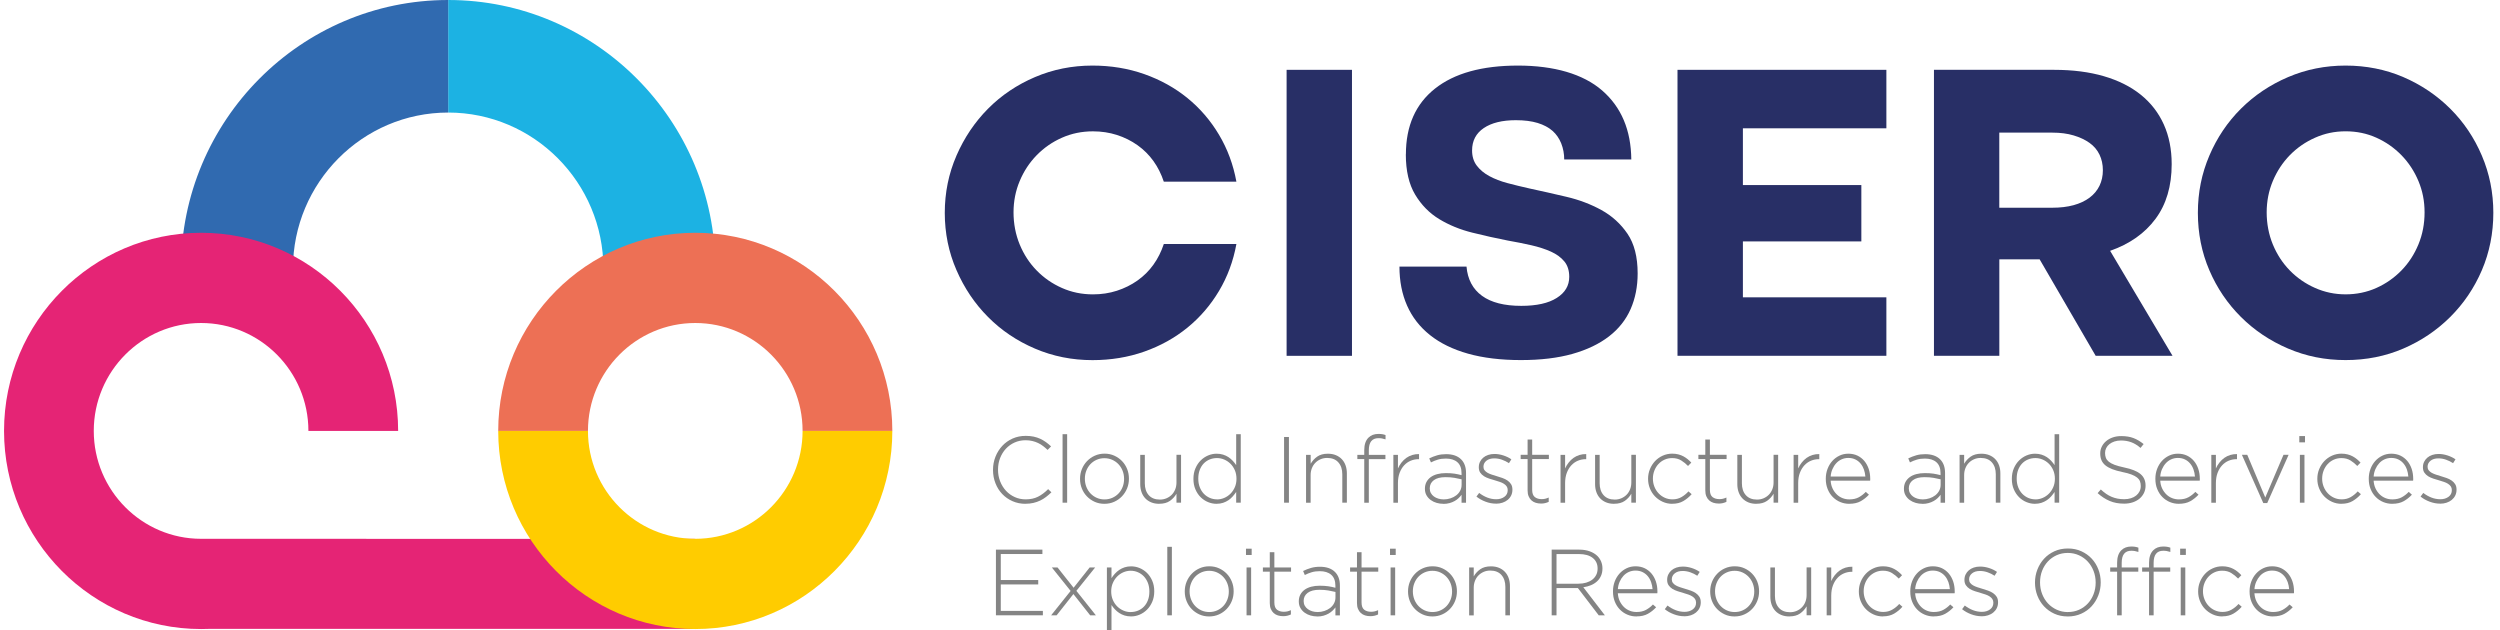 <svg width="234" height="59" viewBox="0 0 234 59" fill="none" xmlns="http://www.w3.org/2000/svg">
<path d="M89.524 14.567C90.253 12.89 91.239 11.426 92.483 10.172C93.727 8.919 95.19 7.935 96.873 7.216C98.555 6.497 100.349 6.138 102.257 6.138C103.979 6.138 105.596 6.405 107.106 6.937C108.616 7.471 109.96 8.216 111.139 9.174C112.318 10.133 113.304 11.278 114.098 12.611C114.893 13.944 115.436 15.408 115.727 17.006H108.933C108.695 16.287 108.369 15.64 107.959 15.069C107.549 14.497 107.05 14.003 106.47 13.59C105.887 13.178 105.244 12.857 104.543 12.632C103.842 12.407 103.091 12.293 102.297 12.293C101.265 12.293 100.295 12.492 99.396 12.892C98.494 13.29 97.707 13.839 97.031 14.53C96.355 15.223 95.826 16.029 95.442 16.948C95.057 17.866 94.866 18.845 94.866 19.883C94.866 20.921 95.057 21.947 95.442 22.879C95.826 23.812 96.355 24.625 97.031 25.316C97.707 26.009 98.494 26.555 99.396 26.953C100.295 27.354 101.265 27.553 102.297 27.553C103.091 27.553 103.839 27.441 104.543 27.213C105.244 26.986 105.887 26.668 106.47 26.255C107.052 25.843 107.549 25.351 107.959 24.777C108.369 24.205 108.695 23.559 108.933 22.84H115.727C115.436 24.437 114.893 25.904 114.098 27.235C113.304 28.568 112.316 29.711 111.139 30.671C109.96 31.63 108.616 32.377 107.106 32.909C105.596 33.441 103.979 33.708 102.257 33.708C100.349 33.708 98.555 33.349 96.873 32.63C95.19 31.911 93.727 30.927 92.483 29.673C91.236 28.422 90.251 26.956 89.524 25.278C88.794 23.601 88.431 21.816 88.431 19.925C88.431 18.035 88.794 16.249 89.524 14.572V14.567Z" fill="#282F66"/>
<path d="M120.426 6.536H126.545V33.305H120.426V6.536Z" fill="#282F66"/>
<path d="M131.592 14.448C131.592 11.784 132.501 9.734 134.313 8.296C136.126 6.857 138.717 6.138 142.081 6.138C145.446 6.138 148.181 6.918 149.969 8.476C151.758 10.034 152.664 12.185 152.69 14.928H146.411C146.411 14.396 146.317 13.897 146.133 13.429C145.947 12.963 145.677 12.569 145.318 12.25C144.959 11.932 144.495 11.686 143.927 11.51C143.356 11.337 142.676 11.25 141.881 11.25C140.609 11.25 139.609 11.496 138.88 11.988C138.151 12.482 137.787 13.18 137.787 14.085C137.787 14.645 137.934 15.118 138.225 15.502C138.517 15.889 138.906 16.214 139.397 16.481C139.887 16.748 140.457 16.969 141.105 17.14C141.753 17.313 142.436 17.479 143.151 17.639C144.262 17.878 145.416 18.138 146.609 18.419C147.802 18.698 148.894 19.112 149.887 19.658C150.88 20.204 151.695 20.944 152.331 21.877C152.967 22.809 153.284 24.048 153.284 25.592C153.284 26.818 153.065 27.93 152.627 28.928C152.189 29.926 151.516 30.779 150.6 31.487C149.687 32.192 148.547 32.738 147.182 33.124C145.816 33.511 144.209 33.703 142.354 33.703C140.499 33.703 138.824 33.504 137.407 33.103C135.989 32.703 134.805 32.124 133.85 31.365C132.897 30.606 132.181 29.688 131.704 28.607C131.226 27.53 130.988 26.309 130.988 24.953H137.265C137.37 26.152 137.855 27.064 138.717 27.689C139.577 28.315 140.802 28.628 142.391 28.628C143.822 28.628 144.929 28.383 145.709 27.888C146.492 27.396 146.881 26.736 146.881 25.911C146.881 25.325 146.73 24.845 146.425 24.473C146.119 24.1 145.702 23.793 145.173 23.554C144.644 23.315 144.027 23.114 143.326 22.954C142.624 22.795 141.888 22.648 141.122 22.514C140.033 22.301 138.929 22.055 137.804 21.774C136.678 21.495 135.651 21.076 134.723 20.516C133.796 19.956 133.041 19.19 132.459 18.217C131.876 17.245 131.585 15.987 131.585 14.441L131.592 14.448Z" fill="#282F66"/>
<path d="M157.014 6.536H176.565V12.009H163.135V17.322H174.222V22.596H163.135V27.83H176.565V33.302H157.014V6.536Z" fill="#282F66"/>
<path d="M196.93 7.136C198.293 7.534 199.446 8.115 200.387 8.874C201.326 9.633 202.042 10.559 202.533 11.651C203.023 12.742 203.27 13.982 203.27 15.366C203.27 17.419 202.766 19.122 201.76 20.48C200.753 21.839 199.337 22.837 197.507 23.477L203.349 33.305H196.156L190.911 24.276H187.137V33.305H181.018V6.536H192.263C194.01 6.536 195.567 6.736 196.932 7.136H196.93ZM192.102 19.443C192.843 19.443 193.505 19.363 194.089 19.204C194.672 19.044 195.168 18.81 195.578 18.506C195.988 18.199 196.301 17.826 196.513 17.388C196.725 16.948 196.829 16.463 196.829 15.928C196.829 15.394 196.722 14.909 196.513 14.471C196.301 14.031 195.988 13.665 195.578 13.373C195.168 13.08 194.672 12.848 194.089 12.674C193.507 12.501 192.845 12.414 192.102 12.414H187.134V19.445H192.102V19.443Z" fill="#282F66"/>
<path d="M206.795 14.567C207.51 12.89 208.496 11.426 209.754 10.172C211.012 8.921 212.482 7.935 214.165 7.216C215.847 6.497 217.641 6.138 219.549 6.138C221.458 6.138 223.284 6.497 224.953 7.216C226.621 7.935 228.084 8.921 229.342 10.172C230.601 11.426 231.588 12.89 232.301 14.567C233.017 16.245 233.376 18.03 233.376 19.921C233.376 21.811 233.017 23.629 232.301 25.295C231.586 26.96 230.598 28.418 229.342 29.669C228.084 30.922 226.621 31.906 224.953 32.625C223.284 33.344 221.483 33.703 219.549 33.703C217.615 33.703 215.847 33.344 214.165 32.625C212.482 31.906 211.012 30.922 209.754 29.669C208.496 28.418 207.508 26.958 206.795 25.295C206.08 23.631 205.721 21.839 205.721 19.921C205.721 18.002 206.08 16.245 206.795 14.567ZM212.736 22.877C213.121 23.809 213.65 24.622 214.325 25.314C215.001 26.007 215.789 26.553 216.69 26.951C217.59 27.352 218.543 27.551 219.552 27.551C220.561 27.551 221.544 27.352 222.432 26.951C223.319 26.553 224.1 26.007 224.776 25.314C225.451 24.622 225.98 23.809 226.365 22.877C226.749 21.945 226.94 20.947 226.94 19.881C226.94 18.815 226.749 17.864 226.365 16.945C225.98 16.027 225.451 15.221 224.776 14.527C224.1 13.836 223.319 13.288 222.432 12.89C221.544 12.489 220.584 12.29 219.552 12.29C218.519 12.29 217.592 12.489 216.69 12.89C215.789 13.288 215.001 13.836 214.325 14.527C213.65 15.221 213.121 16.027 212.736 16.945C212.352 17.864 212.161 18.843 212.161 19.881C212.161 20.919 212.352 21.945 212.736 22.877Z" fill="#282F66"/>
<path d="M95.987 47.157C95.551 47.157 95.146 47.075 94.773 46.911C94.4 46.747 94.079 46.523 93.808 46.239C93.538 45.956 93.326 45.62 93.175 45.234C93.023 44.847 92.946 44.435 92.946 43.995V43.976C92.946 43.542 93.023 43.133 93.177 42.746C93.331 42.359 93.545 42.022 93.815 41.731C94.086 41.441 94.407 41.214 94.78 41.047C95.153 40.881 95.561 40.797 96.003 40.797C96.276 40.797 96.525 40.82 96.746 40.867C96.968 40.914 97.173 40.982 97.362 41.069C97.55 41.155 97.73 41.261 97.895 41.38C98.061 41.5 98.224 41.633 98.38 41.781L98.056 42.113C97.921 41.984 97.781 41.865 97.637 41.753C97.492 41.642 97.336 41.546 97.168 41.467C97.003 41.387 96.821 41.324 96.625 41.277C96.43 41.23 96.22 41.207 95.992 41.207C95.624 41.207 95.283 41.277 94.969 41.418C94.654 41.558 94.382 41.753 94.151 42.001C93.92 42.249 93.741 42.542 93.61 42.875C93.48 43.207 93.415 43.568 93.415 43.955V43.974C93.415 44.36 93.482 44.721 93.615 45.058C93.748 45.396 93.932 45.688 94.16 45.937C94.391 46.185 94.663 46.382 94.978 46.525C95.293 46.668 95.633 46.74 96.001 46.74C96.444 46.74 96.828 46.658 97.154 46.494C97.481 46.33 97.797 46.094 98.107 45.782L98.412 46.08C98.249 46.239 98.082 46.382 97.909 46.515C97.737 46.649 97.555 46.759 97.359 46.853C97.164 46.947 96.954 47.019 96.725 47.073C96.497 47.127 96.25 47.153 95.982 47.153L95.987 47.157Z" fill="#848484"/>
<path d="M99.456 40.64H99.885V47.052H99.456V40.64Z" fill="#848484"/>
<path d="M103.371 47.157C103.04 47.157 102.735 47.094 102.457 46.968C102.18 46.841 101.94 46.672 101.737 46.462C101.532 46.251 101.374 46.005 101.262 45.724C101.148 45.443 101.092 45.145 101.092 44.829V44.81C101.092 44.494 101.148 44.196 101.262 43.913C101.376 43.632 101.535 43.383 101.742 43.165C101.949 42.95 102.192 42.776 102.471 42.652C102.751 42.526 103.056 42.462 103.389 42.462C103.723 42.462 104.025 42.526 104.303 42.652C104.58 42.779 104.82 42.947 105.023 43.158C105.225 43.369 105.386 43.615 105.498 43.896C105.612 44.177 105.668 44.477 105.668 44.794V44.812C105.668 45.129 105.612 45.426 105.498 45.707C105.384 45.988 105.223 46.237 105.018 46.455C104.811 46.672 104.568 46.843 104.289 46.968C104.009 47.094 103.704 47.157 103.371 47.157ZM103.387 46.745C103.65 46.745 103.895 46.694 104.121 46.593C104.347 46.492 104.54 46.354 104.701 46.183C104.862 46.012 104.988 45.808 105.079 45.576C105.169 45.344 105.214 45.096 105.214 44.833V44.817C105.214 44.55 105.167 44.297 105.074 44.06C104.981 43.824 104.85 43.62 104.683 43.444C104.515 43.268 104.319 43.133 104.095 43.034C103.869 42.936 103.629 42.887 103.371 42.887C103.112 42.887 102.863 42.938 102.637 43.039C102.411 43.142 102.217 43.278 102.057 43.451C101.896 43.622 101.77 43.826 101.679 44.058C101.588 44.29 101.544 44.538 101.544 44.801V44.817C101.544 45.084 101.591 45.337 101.684 45.574C101.777 45.81 101.907 46.014 102.075 46.19C102.243 46.366 102.439 46.501 102.662 46.6C102.886 46.698 103.128 46.747 103.387 46.747V46.745Z" fill="#848484"/>
<path d="M108.508 47.157C108.229 47.157 107.979 47.113 107.758 47.022C107.537 46.93 107.348 46.804 107.194 46.64C107.041 46.476 106.924 46.281 106.845 46.056C106.766 45.831 106.726 45.583 106.726 45.314V42.573H107.155V45.234C107.155 45.696 107.276 46.068 107.52 46.344C107.765 46.623 108.115 46.761 108.569 46.761C108.783 46.761 108.986 46.722 109.177 46.642C109.366 46.562 109.531 46.452 109.671 46.312C109.811 46.171 109.92 46.002 110 45.806C110.079 45.609 110.118 45.393 110.118 45.159V42.568H110.547V47.047H110.118V46.213C109.967 46.476 109.762 46.7 109.508 46.881C109.252 47.061 108.918 47.153 108.513 47.153L108.508 47.157Z" fill="#848484"/>
<path d="M113.872 47.157C113.604 47.157 113.341 47.106 113.082 47C112.824 46.895 112.591 46.743 112.388 46.544C112.183 46.344 112.02 46.101 111.894 45.81C111.768 45.52 111.705 45.194 111.705 44.831V44.812C111.705 44.449 111.768 44.123 111.894 43.833C112.02 43.542 112.183 43.297 112.388 43.095C112.591 42.894 112.824 42.737 113.082 42.629C113.341 42.521 113.604 42.467 113.872 42.467C114.093 42.467 114.296 42.495 114.483 42.554C114.669 42.612 114.837 42.692 114.986 42.79C115.135 42.891 115.268 43.004 115.387 43.133C115.505 43.261 115.613 43.395 115.706 43.535V40.638H116.135V47.05H115.706V46.049C115.606 46.194 115.498 46.335 115.377 46.471C115.258 46.607 115.123 46.724 114.977 46.822C114.827 46.923 114.662 47.003 114.478 47.064C114.294 47.124 114.091 47.155 113.87 47.155L113.872 47.157ZM113.912 46.745C114.145 46.745 114.371 46.698 114.59 46.605C114.809 46.511 115.002 46.38 115.172 46.209C115.342 46.04 115.477 45.836 115.58 45.602C115.683 45.367 115.734 45.107 115.734 44.819V44.8C115.734 44.515 115.683 44.252 115.58 44.013C115.477 43.777 115.342 43.575 115.172 43.407C115.002 43.24 114.809 43.109 114.59 43.015C114.371 42.922 114.145 42.875 113.912 42.875C113.667 42.875 113.436 42.919 113.224 43.006C113.012 43.093 112.826 43.219 112.667 43.383C112.509 43.547 112.386 43.749 112.295 43.985C112.204 44.222 112.16 44.491 112.16 44.789V44.808C112.16 45.1 112.206 45.367 112.299 45.606C112.393 45.848 112.521 46.049 112.681 46.218C112.842 46.384 113.029 46.513 113.243 46.605C113.457 46.696 113.679 46.74 113.914 46.74L113.912 46.745Z" fill="#848484"/>
<path d="M120.189 40.902H120.643V47.052H120.189V40.902Z" fill="#848484"/>
<path d="M122.251 42.573H122.679V43.407C122.831 43.144 123.034 42.922 123.29 42.739C123.546 42.559 123.877 42.467 124.285 42.467C124.564 42.467 124.814 42.512 125.035 42.603C125.256 42.694 125.445 42.821 125.599 42.985C125.753 43.149 125.869 43.343 125.948 43.568C126.028 43.793 126.067 44.041 126.067 44.311V47.052H125.639V44.391C125.639 43.929 125.517 43.556 125.27 43.28C125.026 43.001 124.676 42.863 124.222 42.863C124.001 42.863 123.796 42.903 123.611 42.983C123.425 43.062 123.262 43.172 123.122 43.313C122.982 43.453 122.873 43.622 122.794 43.819C122.714 44.016 122.675 44.231 122.675 44.465V47.057H122.246V42.577L122.251 42.573Z" fill="#848484"/>
<path d="M127.694 42.968H127.048V42.573H127.694V42.135C127.694 41.619 127.824 41.23 128.087 40.965C128.32 40.731 128.633 40.614 129.022 40.614C129.155 40.614 129.276 40.623 129.381 40.64C129.485 40.658 129.588 40.684 129.686 40.719V41.125C129.558 41.085 129.443 41.054 129.346 41.038C129.245 41.019 129.138 41.012 129.022 41.012C128.421 41.012 128.122 41.389 128.122 42.146V42.577H129.676V42.973H128.122V47.059H127.694V42.973V42.968Z" fill="#848484"/>
<path d="M130.42 42.573H130.848V43.847C130.935 43.648 131.047 43.463 131.179 43.294C131.312 43.126 131.464 42.98 131.634 42.858C131.801 42.739 131.988 42.648 132.188 42.587C132.389 42.526 132.601 42.498 132.822 42.502V42.978H132.778C132.521 42.978 132.277 43.027 132.044 43.123C131.811 43.219 131.606 43.364 131.429 43.554C131.252 43.744 131.109 43.978 131.005 44.257C130.9 44.536 130.848 44.857 130.848 45.22V47.057H130.42V42.577V42.573Z" fill="#848484"/>
<path d="M135.094 47.157C134.884 47.157 134.677 47.129 134.474 47.071C134.269 47.012 134.087 46.925 133.924 46.808C133.761 46.691 133.628 46.546 133.526 46.37C133.423 46.194 133.372 45.991 133.372 45.756V45.74C133.372 45.506 133.421 45.297 133.516 45.117C133.612 44.936 133.745 44.784 133.915 44.66C134.083 44.536 134.288 44.444 134.528 44.379C134.765 44.316 135.031 44.283 135.322 44.283C135.637 44.283 135.907 44.299 136.135 44.334C136.364 44.369 136.585 44.416 136.799 44.475V44.283C136.799 43.828 136.669 43.489 136.41 43.261C136.152 43.034 135.79 42.922 135.331 42.922C135.056 42.922 134.807 42.954 134.581 43.022C134.353 43.09 134.138 43.177 133.936 43.282L133.777 42.905C134.022 42.786 134.269 42.69 134.521 42.617C134.77 42.544 135.049 42.509 135.359 42.509C135.97 42.509 136.44 42.673 136.767 43.001C137.07 43.306 137.221 43.727 137.221 44.266V47.059H136.802V46.312C136.727 46.417 136.634 46.52 136.527 46.623C136.42 46.726 136.296 46.818 136.156 46.895C136.016 46.975 135.858 47.038 135.681 47.089C135.504 47.139 135.31 47.164 135.101 47.164L135.094 47.157ZM135.119 46.745C135.345 46.745 135.562 46.712 135.767 46.644C135.97 46.576 136.149 46.485 136.305 46.365C136.459 46.246 136.583 46.101 136.671 45.932C136.762 45.763 136.806 45.576 136.806 45.372V44.864C136.62 44.817 136.401 44.772 136.152 44.728C135.9 44.683 135.616 44.662 135.294 44.662C134.821 44.662 134.46 44.756 134.206 44.946C133.952 45.136 133.826 45.389 133.826 45.703V45.719C133.826 45.883 133.861 46.026 133.931 46.152C134.001 46.279 134.097 46.384 134.215 46.471C134.334 46.558 134.474 46.626 134.63 46.672C134.789 46.719 134.949 46.743 135.119 46.743V46.745Z" fill="#848484"/>
<path d="M140.022 47.141C139.695 47.141 139.369 47.08 139.043 46.956C138.717 46.834 138.435 46.675 138.195 46.48L138.449 46.138C138.694 46.326 138.95 46.471 139.218 46.574C139.486 46.677 139.763 46.729 140.047 46.729C140.35 46.729 140.604 46.654 140.812 46.501C141.019 46.349 141.121 46.143 141.121 45.878V45.862C141.121 45.733 141.089 45.623 141.026 45.529C140.963 45.435 140.874 45.353 140.765 45.283C140.655 45.213 140.53 45.154 140.39 45.108C140.25 45.061 140.101 45.014 139.945 44.967C139.763 44.915 139.581 44.859 139.4 44.801C139.215 44.742 139.052 44.667 138.906 44.578C138.761 44.487 138.642 44.374 138.551 44.241C138.461 44.107 138.416 43.941 138.416 43.742V43.723C138.416 43.542 138.454 43.376 138.526 43.229C138.598 43.079 138.698 42.95 138.826 42.84C138.955 42.73 139.108 42.643 139.29 42.582C139.469 42.521 139.668 42.491 139.884 42.491C140.152 42.491 140.427 42.535 140.709 42.627C140.991 42.718 141.243 42.837 141.464 42.992L141.238 43.353C141.035 43.219 140.814 43.109 140.579 43.027C140.343 42.945 140.106 42.903 139.866 42.903C139.556 42.903 139.311 42.978 139.127 43.126C138.943 43.275 138.852 43.461 138.852 43.683V43.702C138.852 43.824 138.887 43.931 138.957 44.02C139.027 44.109 139.118 44.189 139.232 44.252C139.346 44.316 139.479 44.374 139.63 44.423C139.782 44.473 139.935 44.522 140.094 44.569C140.273 44.623 140.453 44.679 140.627 44.74C140.802 44.801 140.958 44.88 141.1 44.976C141.24 45.072 141.352 45.187 141.436 45.323C141.52 45.456 141.562 45.623 141.562 45.822V45.841C141.562 46.04 141.522 46.218 141.443 46.38C141.364 46.541 141.254 46.677 141.114 46.792C140.975 46.907 140.812 46.993 140.625 47.054C140.439 47.115 140.238 47.146 140.022 47.146V47.141Z" fill="#848484"/>
<path d="M144.232 47.132C144.057 47.132 143.894 47.108 143.743 47.061C143.591 47.014 143.458 46.939 143.344 46.836C143.23 46.733 143.142 46.604 143.079 46.45C143.013 46.295 142.983 46.112 142.983 45.902V42.968H142.335V42.572H142.983V41.141H143.412V42.572H144.975V42.968H143.412V45.852C143.412 46.173 143.496 46.398 143.661 46.527C143.827 46.656 144.041 46.719 144.304 46.719C144.414 46.719 144.519 46.708 144.619 46.686C144.717 46.663 144.831 46.626 144.959 46.569V46.975C144.842 47.026 144.728 47.066 144.614 47.094C144.5 47.12 144.374 47.134 144.234 47.134L144.232 47.132Z" fill="#848484"/>
<path d="M146.066 42.573H146.494V43.847C146.581 43.648 146.692 43.463 146.828 43.294C146.96 43.126 147.112 42.98 147.282 42.858C147.452 42.737 147.636 42.648 147.836 42.587C148.037 42.526 148.249 42.498 148.47 42.502V42.978H148.426C148.17 42.978 147.925 43.027 147.692 43.123C147.459 43.219 147.254 43.364 147.077 43.554C146.9 43.744 146.758 43.978 146.653 44.257C146.548 44.536 146.494 44.857 146.494 45.22V47.057H146.066V42.577V42.573Z" fill="#848484"/>
<path d="M151.082 47.157C150.803 47.157 150.551 47.113 150.332 47.022C150.111 46.93 149.922 46.804 149.768 46.64C149.614 46.476 149.498 46.281 149.419 46.056C149.339 45.831 149.3 45.583 149.3 45.314V42.573H149.728V45.234C149.728 45.696 149.85 46.068 150.094 46.344C150.339 46.621 150.688 46.761 151.143 46.761C151.357 46.761 151.56 46.722 151.751 46.642C151.94 46.562 152.105 46.452 152.245 46.312C152.385 46.171 152.494 46.002 152.573 45.806C152.653 45.609 152.692 45.393 152.692 45.159V42.568H153.121V47.047H152.692V46.213C152.541 46.476 152.338 46.7 152.082 46.881C151.825 47.061 151.492 47.153 151.084 47.153L151.082 47.157Z" fill="#848484"/>
<path d="M156.523 47.157C156.203 47.157 155.903 47.094 155.628 46.968C155.351 46.841 155.111 46.672 154.908 46.462C154.705 46.251 154.547 46.005 154.433 45.724C154.319 45.443 154.26 45.145 154.26 44.829V44.81C154.26 44.494 154.316 44.196 154.433 43.913C154.547 43.632 154.705 43.383 154.908 43.165C155.111 42.95 155.351 42.776 155.628 42.652C155.905 42.526 156.203 42.462 156.523 42.462C156.732 42.462 156.923 42.486 157.096 42.531C157.268 42.575 157.427 42.636 157.571 42.715C157.716 42.793 157.848 42.882 157.97 42.983C158.091 43.083 158.2 43.189 158.305 43.299L158 43.615C157.809 43.416 157.594 43.243 157.361 43.097C157.128 42.952 156.847 42.877 156.513 42.877C156.257 42.877 156.019 42.926 155.8 43.025C155.581 43.123 155.393 43.259 155.232 43.432C155.071 43.603 154.945 43.807 154.852 44.041C154.759 44.276 154.712 44.526 154.712 44.794V44.81C154.712 45.077 154.761 45.33 154.857 45.567C154.952 45.803 155.083 46.007 155.251 46.183C155.416 46.358 155.609 46.494 155.831 46.593C156.052 46.691 156.29 46.74 156.546 46.74C156.861 46.74 157.142 46.668 157.389 46.525C157.636 46.382 157.853 46.204 158.04 45.993L158.338 46.255C158.112 46.513 157.853 46.726 157.564 46.897C157.275 47.068 156.928 47.153 156.52 47.153L156.523 47.157Z" fill="#848484"/>
<path d="M160.866 47.132C160.691 47.132 160.528 47.108 160.376 47.061C160.225 47.014 160.092 46.939 159.978 46.836C159.864 46.733 159.775 46.604 159.712 46.45C159.647 46.295 159.617 46.112 159.617 45.902V42.968H158.969V42.572H159.617V41.141H160.046V42.572H161.609V42.968H160.046V45.852C160.046 46.173 160.13 46.398 160.295 46.527C160.46 46.656 160.675 46.719 160.938 46.719C161.048 46.719 161.152 46.708 161.253 46.686C161.35 46.663 161.465 46.626 161.593 46.569V46.975C161.476 47.026 161.362 47.066 161.248 47.094C161.134 47.12 161.008 47.134 160.868 47.134L160.866 47.132Z" fill="#848484"/>
<path d="M164.396 47.157C164.116 47.157 163.864 47.113 163.645 47.022C163.424 46.93 163.235 46.804 163.082 46.64C162.928 46.476 162.811 46.281 162.732 46.056C162.653 45.831 162.613 45.583 162.613 45.314V42.573H163.042V45.234C163.042 45.696 163.163 46.068 163.408 46.344C163.652 46.621 164.002 46.761 164.456 46.761C164.671 46.761 164.873 46.722 165.064 46.642C165.253 46.562 165.419 46.452 165.558 46.312C165.698 46.171 165.808 46.002 165.887 45.806C165.966 45.609 166.006 45.393 166.006 45.159V42.568H166.434V47.047H166.006V46.213C165.854 46.476 165.652 46.7 165.395 46.881C165.139 47.061 164.806 47.153 164.398 47.153L164.396 47.157Z" fill="#848484"/>
<path d="M167.881 42.573H168.31V43.847C168.396 43.648 168.508 43.463 168.643 43.294C168.776 43.126 168.928 42.98 169.098 42.858C169.268 42.737 169.452 42.648 169.652 42.587C169.853 42.526 170.065 42.498 170.286 42.502V42.978H170.242C169.985 42.978 169.741 43.027 169.508 43.123C169.275 43.219 169.07 43.364 168.893 43.554C168.716 43.744 168.573 43.978 168.469 44.257C168.364 44.536 168.31 44.857 168.31 45.22V47.057H167.881V42.577V42.573Z" fill="#848484"/>
<path d="M173.084 47.157C172.793 47.157 172.514 47.101 172.248 46.991C171.982 46.881 171.749 46.722 171.547 46.518C171.344 46.314 171.185 46.068 171.069 45.78C170.952 45.494 170.894 45.173 170.894 44.822V44.803C170.894 44.482 170.948 44.177 171.055 43.894C171.162 43.611 171.311 43.362 171.5 43.151C171.689 42.94 171.912 42.774 172.169 42.65C172.425 42.526 172.705 42.465 173.007 42.465C173.31 42.465 173.604 42.526 173.856 42.645C174.105 42.765 174.319 42.931 174.499 43.142C174.676 43.353 174.813 43.601 174.909 43.885C175.004 44.168 175.053 44.477 175.053 44.812V44.904C175.053 44.925 175.051 44.953 175.044 44.988H171.349C171.367 45.267 171.428 45.515 171.533 45.731C171.637 45.946 171.768 46.129 171.926 46.281C172.085 46.434 172.264 46.548 172.465 46.626C172.667 46.705 172.877 46.743 173.101 46.743C173.45 46.743 173.748 46.675 173.991 46.541C174.233 46.408 174.447 46.239 174.634 46.04L174.932 46.302C174.704 46.548 174.447 46.752 174.158 46.914C173.87 47.075 173.513 47.155 173.087 47.155L173.084 47.157ZM174.599 44.601C174.58 44.374 174.536 44.154 174.464 43.948C174.391 43.739 174.289 43.557 174.156 43.395C174.023 43.233 173.863 43.104 173.669 43.008C173.476 42.912 173.252 42.863 172.996 42.863C172.774 42.863 172.567 42.908 172.374 42.994C172.18 43.081 172.013 43.203 171.87 43.36C171.728 43.514 171.609 43.7 171.516 43.913C171.423 44.126 171.367 44.355 171.351 44.601H174.601H174.599Z" fill="#848484"/>
<path d="M179.93 47.157C179.72 47.157 179.513 47.129 179.31 47.071C179.107 47.012 178.923 46.925 178.76 46.808C178.597 46.691 178.464 46.546 178.362 46.37C178.259 46.194 178.208 45.991 178.208 45.756V45.74C178.208 45.506 178.257 45.297 178.352 45.117C178.448 44.936 178.581 44.784 178.751 44.66C178.919 44.536 179.124 44.444 179.361 44.379C179.599 44.316 179.865 44.283 180.156 44.283C180.47 44.283 180.741 44.299 180.969 44.334C181.197 44.369 181.416 44.416 181.633 44.475V44.283C181.633 43.828 181.503 43.489 181.244 43.261C180.985 43.034 180.624 42.922 180.165 42.922C179.893 42.922 179.641 42.954 179.415 43.022C179.189 43.09 178.972 43.177 178.77 43.282L178.613 42.905C178.858 42.786 179.105 42.69 179.357 42.617C179.608 42.544 179.886 42.509 180.196 42.509C180.806 42.509 181.277 42.673 181.603 43.001C181.906 43.306 182.057 43.727 182.057 44.266V47.059H181.638V46.312C181.561 46.417 181.47 46.52 181.363 46.623C181.256 46.726 181.132 46.818 180.992 46.895C180.853 46.975 180.694 47.038 180.517 47.089C180.34 47.139 180.147 47.164 179.937 47.164L179.93 47.157ZM179.956 46.745C180.182 46.745 180.398 46.712 180.601 46.644C180.804 46.576 180.983 46.485 181.139 46.365C181.293 46.246 181.416 46.101 181.507 45.932C181.598 45.763 181.642 45.576 181.642 45.372V44.864C181.456 44.817 181.237 44.772 180.988 44.728C180.736 44.683 180.452 44.662 180.133 44.662C179.66 44.662 179.298 44.756 179.044 44.946C178.791 45.136 178.665 45.389 178.665 45.703V45.719C178.665 45.883 178.7 46.026 178.77 46.152C178.839 46.279 178.935 46.384 179.054 46.471C179.173 46.558 179.312 46.626 179.469 46.672C179.625 46.719 179.788 46.743 179.958 46.743L179.956 46.745Z" fill="#848484"/>
<path d="M183.416 42.573H183.844V43.407C183.996 43.144 184.201 42.922 184.455 42.739C184.711 42.559 185.044 42.467 185.452 42.467C185.732 42.467 185.981 42.512 186.202 42.603C186.424 42.694 186.612 42.821 186.766 42.985C186.92 43.149 187.036 43.343 187.116 43.568C187.195 43.793 187.234 44.041 187.234 44.311V47.052H186.806V44.391C186.806 43.929 186.685 43.556 186.44 43.28C186.195 43.001 185.846 42.863 185.391 42.863C185.17 42.863 184.965 42.903 184.781 42.983C184.595 43.062 184.431 43.172 184.292 43.313C184.152 43.453 184.042 43.622 183.963 43.819C183.884 44.016 183.844 44.231 183.844 44.465V47.057H183.416V42.577V42.573Z" fill="#848484"/>
<path d="M190.475 47.157C190.207 47.157 189.944 47.106 189.686 47C189.427 46.895 189.194 46.743 188.991 46.544C188.789 46.344 188.623 46.101 188.497 45.81C188.371 45.52 188.309 45.194 188.309 44.831V44.812C188.309 44.449 188.371 44.123 188.497 43.833C188.623 43.542 188.786 43.297 188.991 43.095C189.194 42.894 189.427 42.737 189.686 42.629C189.944 42.521 190.207 42.467 190.475 42.467C190.697 42.467 190.899 42.495 191.086 42.554C191.272 42.612 191.44 42.692 191.589 42.79C191.738 42.891 191.871 43.004 191.99 43.133C192.109 43.261 192.216 43.395 192.309 43.535V40.638H192.738V47.05H192.309V46.049C192.209 46.194 192.102 46.335 191.981 46.471C191.862 46.607 191.727 46.724 191.578 46.822C191.428 46.923 191.263 47.003 191.079 47.064C190.895 47.124 190.692 47.155 190.471 47.155L190.475 47.157ZM190.515 46.745C190.748 46.745 190.974 46.698 191.193 46.605C191.412 46.511 191.605 46.38 191.776 46.209C191.946 46.04 192.081 45.836 192.183 45.602C192.286 45.367 192.337 45.107 192.337 44.819V44.8C192.337 44.515 192.286 44.252 192.183 44.013C192.081 43.777 191.946 43.575 191.776 43.407C191.605 43.24 191.412 43.109 191.193 43.015C190.974 42.922 190.748 42.875 190.515 42.875C190.27 42.875 190.04 42.919 189.828 43.006C189.613 43.093 189.429 43.219 189.271 43.383C189.112 43.547 188.989 43.749 188.898 43.985C188.807 44.222 188.763 44.491 188.763 44.789V44.808C188.763 45.1 188.809 45.367 188.903 45.606C188.996 45.848 189.124 46.049 189.285 46.218C189.446 46.384 189.632 46.513 189.844 46.605C190.056 46.696 190.28 46.74 190.515 46.74V46.745Z" fill="#848484"/>
<path d="M198.801 47.141C198.311 47.141 197.871 47.059 197.477 46.895C197.083 46.731 196.704 46.485 196.338 46.157L196.636 45.815C196.804 45.972 196.972 46.11 197.139 46.223C197.305 46.337 197.475 46.431 197.65 46.504C197.824 46.576 198.008 46.633 198.199 46.67C198.393 46.708 198.603 46.726 198.829 46.726C199.055 46.726 199.264 46.696 199.458 46.635C199.649 46.574 199.812 46.49 199.947 46.38C200.08 46.272 200.185 46.143 200.261 45.993C200.336 45.843 200.376 45.681 200.376 45.506V45.487C200.376 45.323 200.35 45.178 200.301 45.049C200.252 44.92 200.161 44.803 200.031 44.697C199.9 44.592 199.723 44.496 199.502 44.412C199.281 44.327 198.996 44.25 198.647 44.18C198.279 44.105 197.964 44.013 197.703 43.913C197.442 43.81 197.228 43.69 197.06 43.552C196.895 43.414 196.773 43.254 196.697 43.074C196.62 42.894 196.582 42.685 196.582 42.451V42.432C196.582 42.205 196.631 41.992 196.732 41.795C196.832 41.598 196.967 41.427 197.142 41.282C197.316 41.136 197.524 41.022 197.761 40.94C198.001 40.858 198.262 40.818 198.547 40.818C198.989 40.818 199.371 40.879 199.695 41.003C200.019 41.127 200.334 41.315 200.644 41.565L200.355 41.926C200.063 41.675 199.77 41.495 199.476 41.389C199.183 41.284 198.866 41.23 198.528 41.23C198.302 41.23 198.095 41.261 197.913 41.322C197.729 41.383 197.573 41.467 197.44 41.572C197.307 41.678 197.209 41.8 197.139 41.942C197.069 42.083 197.034 42.233 197.034 42.39V42.409C197.034 42.573 197.06 42.72 197.109 42.851C197.158 42.983 197.249 43.104 197.379 43.212C197.51 43.32 197.691 43.418 197.924 43.507C198.157 43.594 198.453 43.676 198.815 43.753C199.525 43.899 200.038 44.107 200.352 44.372C200.667 44.639 200.825 44.997 200.825 45.447V45.466C200.825 45.712 200.774 45.939 200.672 46.148C200.569 46.356 200.429 46.532 200.252 46.679C200.075 46.825 199.863 46.94 199.614 47.022C199.367 47.103 199.094 47.143 198.796 47.143L198.801 47.141Z" fill="#848484"/>
<path d="M203.934 47.157C203.642 47.157 203.363 47.101 203.097 46.991C202.831 46.881 202.598 46.722 202.396 46.518C202.193 46.314 202.035 46.068 201.918 45.78C201.802 45.494 201.743 45.173 201.743 44.822V44.803C201.743 44.482 201.797 44.177 201.904 43.894C202.011 43.611 202.16 43.362 202.349 43.151C202.538 42.94 202.762 42.774 203.018 42.65C203.274 42.526 203.554 42.465 203.857 42.465C204.16 42.465 204.453 42.526 204.705 42.645C204.954 42.765 205.168 42.931 205.348 43.142C205.525 43.353 205.662 43.601 205.758 43.885C205.853 44.168 205.902 44.477 205.902 44.812V44.904C205.902 44.925 205.9 44.953 205.893 44.988H202.198C202.216 45.267 202.277 45.515 202.382 45.731C202.487 45.946 202.617 46.129 202.776 46.281C202.934 46.434 203.113 46.548 203.314 46.626C203.516 46.705 203.726 46.743 203.95 46.743C204.299 46.743 204.598 46.675 204.84 46.541C205.082 46.408 205.297 46.239 205.483 46.04L205.781 46.302C205.553 46.548 205.297 46.752 205.008 46.914C204.719 47.075 204.362 47.155 203.936 47.155L203.934 47.157ZM205.448 44.601C205.429 44.374 205.385 44.154 205.313 43.948C205.241 43.739 205.138 43.557 205.005 43.395C204.873 43.233 204.712 43.104 204.518 43.008C204.325 42.912 204.101 42.863 203.845 42.863C203.624 42.863 203.416 42.908 203.223 42.994C203.03 43.081 202.862 43.203 202.72 43.36C202.577 43.514 202.459 43.7 202.365 43.913C202.272 44.126 202.216 44.355 202.2 44.601H205.45H205.448Z" fill="#848484"/>
<path d="M206.979 42.573H207.408V43.847C207.494 43.648 207.606 43.463 207.741 43.294C207.874 43.126 208.025 42.98 208.195 42.858C208.365 42.737 208.549 42.648 208.75 42.587C208.95 42.526 209.162 42.498 209.383 42.502V42.978H209.339C209.083 42.978 208.838 43.027 208.605 43.123C208.372 43.219 208.167 43.364 207.99 43.554C207.813 43.744 207.671 43.978 207.566 44.257C207.461 44.536 207.408 44.857 207.408 45.22V47.057H206.979V42.577V42.573Z" fill="#848484"/>
<path d="M209.845 42.572H210.343L212.03 46.569L213.734 42.572H214.214L212.212 47.087H211.844L209.842 42.572H209.845Z" fill="#848484"/>
<path d="M215.215 40.816H215.749V41.404H215.215V40.816ZM215.269 42.573H215.698V47.052H215.269V42.573Z" fill="#848484"/>
<path d="M219.165 47.157C218.846 47.157 218.545 47.094 218.27 46.968C217.993 46.841 217.753 46.672 217.55 46.462C217.347 46.251 217.189 46.005 217.075 45.724C216.961 45.443 216.902 45.145 216.902 44.829V44.81C216.902 44.494 216.958 44.196 217.075 43.913C217.189 43.632 217.347 43.383 217.55 43.165C217.753 42.95 217.993 42.776 218.27 42.652C218.547 42.526 218.846 42.462 219.165 42.462C219.374 42.462 219.566 42.486 219.738 42.531C219.91 42.575 220.069 42.636 220.213 42.715C220.358 42.793 220.491 42.882 220.612 42.983C220.733 43.083 220.842 43.189 220.947 43.299L220.642 43.615C220.451 43.416 220.237 43.243 220.004 43.097C219.771 42.952 219.489 42.877 219.155 42.877C218.899 42.877 218.662 42.926 218.442 43.025C218.223 43.123 218.035 43.259 217.874 43.432C217.713 43.603 217.587 43.807 217.494 44.041C217.401 44.276 217.354 44.526 217.354 44.794V44.81C217.354 45.077 217.403 45.33 217.499 45.567C217.594 45.803 217.725 46.007 217.893 46.183C218.058 46.358 218.251 46.494 218.473 46.593C218.694 46.691 218.932 46.74 219.188 46.74C219.503 46.74 219.785 46.668 220.032 46.525C220.279 46.382 220.495 46.204 220.682 45.993L220.98 46.255C220.754 46.513 220.495 46.726 220.206 46.897C219.917 47.068 219.57 47.153 219.162 47.153L219.165 47.157Z" fill="#848484"/>
<path d="M223.906 47.157C223.615 47.157 223.335 47.101 223.07 46.991C222.804 46.881 222.571 46.722 222.369 46.518C222.166 46.314 222.007 46.068 221.891 45.78C221.774 45.494 221.716 45.173 221.716 44.822V44.803C221.716 44.482 221.77 44.177 221.877 43.894C221.984 43.611 222.133 43.362 222.322 43.151C222.511 42.94 222.734 42.774 222.991 42.65C223.247 42.526 223.527 42.465 223.829 42.465C224.132 42.465 224.426 42.526 224.678 42.645C224.927 42.765 225.141 42.931 225.321 43.142C225.498 43.353 225.635 43.601 225.731 43.885C225.826 44.168 225.875 44.477 225.875 44.812V44.904C225.875 44.925 225.873 44.953 225.866 44.988H222.17C222.189 45.267 222.25 45.515 222.355 45.731C222.459 45.946 222.59 46.129 222.748 46.281C222.907 46.434 223.086 46.548 223.287 46.626C223.489 46.705 223.699 46.743 223.923 46.743C224.272 46.743 224.57 46.675 224.813 46.541C225.055 46.408 225.269 46.239 225.456 46.04L225.754 46.302C225.526 46.548 225.269 46.752 224.98 46.914C224.692 47.075 224.335 47.155 223.909 47.155L223.906 47.157ZM225.421 44.601C225.402 44.374 225.358 44.154 225.286 43.948C225.213 43.739 225.111 43.557 224.978 43.395C224.845 43.233 224.685 43.104 224.491 43.008C224.298 42.912 224.074 42.863 223.818 42.863C223.596 42.863 223.389 42.908 223.196 42.994C223.002 43.081 222.835 43.203 222.692 43.36C222.55 43.514 222.431 43.7 222.338 43.913C222.245 44.126 222.189 44.355 222.173 44.601H225.423H225.421Z" fill="#848484"/>
<path d="M228.392 47.141C228.065 47.141 227.739 47.08 227.413 46.956C227.087 46.834 226.805 46.675 226.565 46.48L226.819 46.138C227.063 46.326 227.32 46.471 227.588 46.574C227.856 46.677 228.133 46.729 228.417 46.729C228.72 46.729 228.974 46.654 229.181 46.501C229.389 46.349 229.491 46.143 229.491 45.878V45.862C229.491 45.733 229.459 45.623 229.396 45.529C229.333 45.435 229.244 45.353 229.135 45.283C229.025 45.213 228.899 45.154 228.76 45.108C228.62 45.061 228.471 45.014 228.315 44.967C228.133 44.915 227.951 44.859 227.769 44.801C227.585 44.742 227.422 44.667 227.275 44.578C227.131 44.487 227.012 44.374 226.921 44.241C226.83 44.107 226.786 43.941 226.786 43.742V43.723C226.786 43.542 226.823 43.376 226.896 43.229C226.968 43.079 227.068 42.95 227.196 42.84C227.324 42.73 227.478 42.643 227.66 42.582C227.839 42.521 228.037 42.491 228.254 42.491C228.522 42.491 228.797 42.535 229.079 42.627C229.361 42.718 229.612 42.837 229.834 42.992L229.608 43.353C229.405 43.219 229.184 43.109 228.948 43.027C228.713 42.945 228.475 42.903 228.235 42.903C227.926 42.903 227.681 42.978 227.497 43.126C227.313 43.275 227.222 43.461 227.222 43.683V43.702C227.222 43.824 227.257 43.931 227.327 44.02C227.397 44.109 227.488 44.189 227.602 44.252C227.716 44.316 227.849 44.374 228 44.423C228.152 44.473 228.305 44.522 228.464 44.569C228.643 44.623 228.823 44.679 228.997 44.74C229.172 44.801 229.328 44.88 229.47 44.976C229.61 45.072 229.722 45.187 229.806 45.323C229.89 45.456 229.932 45.623 229.932 45.822V45.841C229.932 46.04 229.892 46.218 229.813 46.38C229.734 46.541 229.624 46.677 229.484 46.792C229.345 46.907 229.181 46.993 228.995 47.054C228.809 47.115 228.608 47.146 228.392 47.146V47.141Z" fill="#848484"/>
<path d="M93.219 51.445H97.569V51.857H93.673V54.291H97.178V54.703H93.673V57.18H97.613V57.592H93.219V51.442V51.445Z" fill="#848484"/>
<path d="M100.209 55.31L98.452 53.115H98.986L100.489 55.013L101.991 53.115H102.506L100.749 55.303L102.576 57.597H102.043L100.47 55.603L98.897 57.597H98.382L100.209 55.312V55.31Z" fill="#848484"/>
<path d="M103.606 53.115H104.035V54.115C104.128 53.97 104.235 53.83 104.359 53.694C104.482 53.56 104.617 53.443 104.764 53.342C104.913 53.244 105.079 53.162 105.263 53.101C105.447 53.04 105.649 53.01 105.871 53.01C106.139 53.01 106.402 53.061 106.661 53.166C106.919 53.272 107.152 53.424 107.355 53.623C107.558 53.822 107.723 54.066 107.849 54.357C107.975 54.647 108.038 54.973 108.038 55.336V55.352C108.038 55.715 107.975 56.041 107.849 56.331C107.723 56.622 107.56 56.868 107.355 57.069C107.152 57.271 106.919 57.426 106.661 57.536C106.402 57.644 106.139 57.697 105.871 57.697C105.649 57.697 105.444 57.667 105.26 57.611C105.074 57.552 104.906 57.472 104.757 57.374C104.608 57.276 104.475 57.161 104.354 57.032C104.235 56.903 104.128 56.77 104.035 56.629V59H103.606V53.115ZM105.829 57.287C106.074 57.287 106.304 57.243 106.516 57.156C106.728 57.069 106.915 56.943 107.073 56.779C107.232 56.615 107.355 56.413 107.446 56.177C107.537 55.94 107.581 55.671 107.581 55.373V55.355C107.581 55.062 107.534 54.795 107.441 54.556C107.348 54.317 107.22 54.113 107.061 53.944C106.901 53.778 106.714 53.649 106.5 53.558C106.288 53.466 106.064 53.422 105.831 53.422C105.598 53.422 105.372 53.469 105.153 53.562C104.934 53.656 104.741 53.787 104.571 53.958C104.401 54.129 104.265 54.331 104.163 54.565C104.06 54.799 104.009 55.059 104.009 55.348V55.366C104.009 55.652 104.06 55.914 104.163 56.154C104.265 56.392 104.401 56.592 104.571 56.76C104.741 56.927 104.934 57.058 105.153 57.151C105.372 57.245 105.598 57.292 105.831 57.292L105.829 57.287Z" fill="#848484"/>
<path d="M109.259 51.182H109.687V57.594H109.259V51.182Z" fill="#848484"/>
<path d="M113.173 57.7C112.842 57.7 112.537 57.636 112.26 57.51C111.982 57.383 111.742 57.215 111.54 57.004C111.335 56.793 111.176 56.547 111.064 56.266C110.95 55.985 110.894 55.685 110.894 55.369V55.35C110.894 55.034 110.95 54.736 111.064 54.455C111.179 54.174 111.337 53.926 111.544 53.708C111.752 53.49 111.994 53.319 112.274 53.195C112.553 53.068 112.859 53.005 113.192 53.005C113.525 53.005 113.828 53.068 114.105 53.195C114.382 53.321 114.622 53.49 114.825 53.701C115.028 53.911 115.189 54.157 115.3 54.439C115.415 54.72 115.47 55.017 115.47 55.336V55.352C115.47 55.669 115.415 55.966 115.3 56.25C115.186 56.531 115.025 56.779 114.82 56.997C114.613 57.212 114.371 57.386 114.091 57.51C113.812 57.636 113.506 57.7 113.173 57.7ZM113.189 57.287C113.453 57.287 113.697 57.236 113.923 57.135C114.149 57.034 114.343 56.896 114.504 56.725C114.664 56.554 114.79 56.35 114.881 56.118C114.972 55.886 115.016 55.638 115.016 55.376V55.359C115.016 55.092 114.97 54.839 114.876 54.603C114.783 54.366 114.653 54.162 114.485 53.986C114.317 53.811 114.121 53.675 113.898 53.574C113.672 53.476 113.432 53.427 113.173 53.427C112.914 53.427 112.665 53.478 112.439 53.579C112.213 53.682 112.02 53.818 111.859 53.989C111.698 54.16 111.572 54.364 111.482 54.598C111.391 54.83 111.346 55.078 111.346 55.341V55.357C111.346 55.624 111.393 55.877 111.486 56.114C111.579 56.35 111.71 56.556 111.878 56.73C112.045 56.903 112.241 57.041 112.465 57.14C112.688 57.238 112.931 57.287 113.189 57.287Z" fill="#848484"/>
<path d="M116.624 51.358H117.157V51.946H116.624V51.358ZM116.677 53.115H117.106V57.594H116.677V53.115Z" fill="#848484"/>
<path d="M120.1 57.674C119.925 57.674 119.762 57.651 119.611 57.604C119.459 57.557 119.327 57.482 119.212 57.379C119.098 57.276 119.01 57.147 118.947 56.992C118.882 56.838 118.851 56.655 118.851 56.444V53.511H118.206V53.115H118.851V51.684H119.28V53.115H120.843V53.511H119.28V56.395C119.28 56.716 119.364 56.941 119.529 57.07C119.695 57.198 119.909 57.262 120.172 57.262C120.282 57.262 120.387 57.25 120.487 57.229C120.585 57.208 120.699 57.168 120.827 57.112V57.515C120.711 57.569 120.596 57.606 120.482 57.634C120.368 57.662 120.242 57.674 120.102 57.674H120.1Z" fill="#848484"/>
<path d="M123.29 57.7C123.08 57.7 122.873 57.669 122.67 57.613C122.465 57.555 122.283 57.468 122.12 57.351C121.957 57.234 121.824 57.088 121.722 56.913C121.619 56.737 121.568 56.533 121.568 56.299V56.28C121.568 56.046 121.617 55.837 121.712 55.657C121.808 55.477 121.941 55.324 122.111 55.2C122.279 55.078 122.484 54.985 122.721 54.919C122.959 54.856 123.225 54.823 123.516 54.823C123.83 54.823 124.101 54.842 124.329 54.874C124.557 54.91 124.776 54.956 124.993 55.015V54.823C124.993 54.368 124.863 54.029 124.604 53.801C124.345 53.574 123.984 53.462 123.525 53.462C123.25 53.462 123.001 53.495 122.775 53.562C122.549 53.63 122.332 53.717 122.13 53.822L121.971 53.445C122.216 53.326 122.463 53.23 122.714 53.157C122.964 53.085 123.243 53.049 123.553 53.049C124.164 53.049 124.634 53.213 124.96 53.541C125.263 53.846 125.415 54.268 125.415 54.806V57.599H124.995V56.852C124.919 56.957 124.828 57.06 124.72 57.163C124.613 57.266 124.49 57.355 124.35 57.435C124.21 57.515 124.052 57.578 123.875 57.63C123.698 57.679 123.504 57.705 123.295 57.705L123.29 57.7ZM123.315 57.288C123.542 57.288 123.758 57.255 123.961 57.187C124.164 57.119 124.343 57.027 124.499 56.908C124.653 56.788 124.776 56.643 124.865 56.474C124.956 56.306 125 56.118 125 55.915V55.406C124.814 55.359 124.595 55.315 124.345 55.27C124.094 55.226 123.809 55.205 123.49 55.205C123.02 55.205 122.656 55.298 122.402 55.488C122.148 55.678 122.022 55.929 122.022 56.245V56.261C122.022 56.425 122.057 56.568 122.127 56.695C122.197 56.821 122.293 56.927 122.411 57.013C122.53 57.1 122.67 57.168 122.826 57.215C122.982 57.262 123.145 57.285 123.315 57.285V57.288Z" fill="#848484"/>
<path d="M128.262 57.674C128.087 57.674 127.924 57.651 127.773 57.604C127.621 57.557 127.489 57.482 127.374 57.379C127.26 57.276 127.172 57.147 127.109 56.992C127.043 56.838 127.013 56.655 127.013 56.444V53.511H126.368V53.115H127.013V51.684H127.442V53.115H129.005V53.511H127.442V56.395C127.442 56.716 127.526 56.941 127.691 57.07C127.857 57.198 128.071 57.262 128.334 57.262C128.444 57.262 128.549 57.25 128.649 57.229C128.747 57.208 128.861 57.168 128.989 57.112V57.515C128.873 57.569 128.758 57.606 128.644 57.634C128.53 57.662 128.404 57.674 128.264 57.674H128.262Z" fill="#848484"/>
<path d="M130.105 51.358H130.639V51.946H130.105V51.358ZM130.159 53.115H130.587V57.594H130.159V53.115Z" fill="#848484"/>
<path d="M134.071 57.7C133.74 57.7 133.435 57.636 133.157 57.51C132.88 57.383 132.64 57.215 132.438 57.004C132.232 56.793 132.074 56.547 131.962 56.266C131.848 55.985 131.792 55.685 131.792 55.369V55.35C131.792 55.034 131.848 54.736 131.962 54.455C132.076 54.174 132.235 53.926 132.442 53.708C132.65 53.49 132.892 53.319 133.171 53.195C133.451 53.068 133.756 53.005 134.089 53.005C134.423 53.005 134.726 53.068 135.003 53.195C135.28 53.321 135.52 53.49 135.723 53.701C135.926 53.911 136.086 54.157 136.198 54.439C136.31 54.72 136.368 55.017 136.368 55.336V55.352C136.368 55.669 136.312 55.966 136.198 56.25C136.084 56.533 135.926 56.779 135.718 56.997C135.511 57.215 135.268 57.386 134.989 57.51C134.709 57.636 134.404 57.7 134.071 57.7ZM134.087 57.287C134.35 57.287 134.595 57.236 134.821 57.135C135.047 57.034 135.241 56.896 135.401 56.725C135.562 56.554 135.688 56.35 135.779 56.118C135.87 55.884 135.914 55.638 135.914 55.376V55.359C135.914 55.092 135.867 54.839 135.774 54.603C135.681 54.366 135.55 54.162 135.383 53.986C135.215 53.811 135.019 53.675 134.795 53.574C134.572 53.473 134.329 53.427 134.071 53.427C133.812 53.427 133.563 53.478 133.337 53.579C133.111 53.682 132.918 53.818 132.757 53.989C132.596 54.16 132.47 54.364 132.379 54.598C132.288 54.83 132.244 55.078 132.244 55.341V55.357C132.244 55.624 132.291 55.877 132.384 56.114C132.477 56.35 132.608 56.556 132.775 56.73C132.943 56.903 133.139 57.041 133.363 57.14C133.586 57.238 133.829 57.287 134.087 57.287Z" fill="#848484"/>
<path d="M137.512 53.115H137.941V53.949C138.092 53.687 138.297 53.462 138.551 53.281C138.808 53.101 139.141 53.01 139.549 53.01C139.828 53.01 140.078 53.054 140.299 53.145C140.52 53.237 140.709 53.363 140.863 53.527C141.017 53.691 141.133 53.886 141.212 54.111C141.291 54.336 141.331 54.584 141.331 54.853V57.594H140.902V54.933C140.902 54.471 140.781 54.099 140.537 53.822C140.292 53.544 139.942 53.405 139.488 53.405C139.267 53.405 139.062 53.445 138.878 53.525C138.691 53.605 138.528 53.715 138.388 53.855C138.248 53.996 138.139 54.164 138.06 54.361C137.981 54.558 137.941 54.774 137.941 55.008V57.599H137.512V53.12V53.115Z" fill="#848484"/>
<path d="M145.236 51.445H147.804C148.181 51.445 148.517 51.498 148.808 51.606C149.099 51.714 149.337 51.862 149.526 52.049C149.67 52.194 149.784 52.368 149.866 52.562C149.947 52.759 149.989 52.967 149.989 53.19V53.209C149.989 53.466 149.945 53.696 149.854 53.898C149.763 54.099 149.64 54.275 149.479 54.42C149.318 54.565 149.13 54.685 148.911 54.776C148.692 54.867 148.454 54.931 148.198 54.966L150.215 57.592H149.64L147.692 55.045H145.69V57.592H145.236V51.442V51.445ZM147.753 54.633C148.009 54.633 148.247 54.6 148.466 54.537C148.685 54.471 148.871 54.38 149.029 54.261C149.188 54.141 149.311 53.993 149.4 53.82C149.491 53.647 149.535 53.448 149.535 53.225V53.206C149.535 52.789 149.381 52.461 149.076 52.22C148.771 51.979 148.337 51.859 147.778 51.859H145.69V54.635H147.753V54.633Z" fill="#848484"/>
<path d="M153.165 57.7C152.874 57.7 152.594 57.644 152.329 57.533C152.063 57.423 151.83 57.264 151.627 57.058C151.427 56.854 151.266 56.608 151.15 56.32C151.033 56.034 150.975 55.713 150.975 55.362V55.343C150.975 55.022 151.029 54.717 151.136 54.434C151.243 54.151 151.392 53.902 151.581 53.691C151.769 53.48 151.993 53.314 152.249 53.19C152.506 53.068 152.785 53.005 153.088 53.005C153.391 53.005 153.685 53.066 153.936 53.185C154.186 53.305 154.4 53.471 154.579 53.682C154.756 53.893 154.894 54.141 154.989 54.425C155.085 54.708 155.134 55.017 155.134 55.352V55.444C155.134 55.465 155.132 55.493 155.125 55.528H151.429C151.448 55.807 151.508 56.055 151.613 56.271C151.718 56.486 151.849 56.669 152.007 56.821C152.166 56.974 152.345 57.088 152.545 57.166C152.748 57.245 152.958 57.283 153.181 57.283C153.531 57.283 153.829 57.215 154.071 57.081C154.314 56.948 154.528 56.779 154.715 56.58L155.013 56.842C154.784 57.088 154.528 57.292 154.239 57.454C153.95 57.615 153.594 57.695 153.167 57.695L153.165 57.7ZM154.68 55.144C154.661 54.914 154.617 54.696 154.544 54.49C154.472 54.282 154.37 54.099 154.237 53.937C154.104 53.776 153.943 53.647 153.75 53.551C153.557 53.455 153.333 53.406 153.077 53.406C152.855 53.406 152.648 53.45 152.454 53.537C152.261 53.623 152.093 53.745 151.951 53.902C151.809 54.057 151.69 54.242 151.597 54.455C151.504 54.668 151.448 54.898 151.432 55.144H154.682H154.68Z" fill="#848484"/>
<path d="M157.65 57.681C157.324 57.681 156.998 57.62 156.672 57.496C156.346 57.374 156.064 57.215 155.824 57.02L156.078 56.678C156.322 56.866 156.579 57.011 156.847 57.114C157.114 57.217 157.392 57.269 157.676 57.269C157.979 57.269 158.233 57.194 158.44 57.041C158.648 56.889 158.75 56.683 158.75 56.418V56.4C158.75 56.271 158.718 56.161 158.655 56.067C158.589 55.973 158.503 55.891 158.394 55.821C158.284 55.751 158.158 55.692 158.019 55.645C157.879 55.598 157.73 55.551 157.573 55.505C157.392 55.453 157.21 55.397 157.028 55.338C156.844 55.28 156.681 55.205 156.534 55.116C156.39 55.024 156.271 54.912 156.18 54.778C156.089 54.645 156.045 54.476 156.045 54.279V54.263C156.045 54.083 156.082 53.916 156.155 53.769C156.227 53.619 156.327 53.49 156.455 53.38C156.583 53.27 156.737 53.183 156.919 53.122C157.098 53.061 157.296 53.031 157.513 53.031C157.781 53.031 158.056 53.075 158.338 53.164C158.62 53.253 158.871 53.375 159.093 53.53L158.867 53.89C158.664 53.755 158.443 53.647 158.207 53.565C157.972 53.483 157.734 53.443 157.494 53.443C157.184 53.443 156.94 53.518 156.756 53.666C156.572 53.816 156.481 54.001 156.481 54.223V54.242C156.481 54.364 156.516 54.471 156.586 54.563C156.655 54.654 156.746 54.731 156.861 54.795C156.975 54.858 157.107 54.917 157.259 54.966C157.41 55.015 157.564 55.064 157.723 55.111C157.902 55.163 158.081 55.221 158.256 55.282C158.431 55.343 158.587 55.423 158.729 55.519C158.869 55.615 158.981 55.73 159.065 55.865C159.149 56.001 159.191 56.165 159.191 56.364V56.381C159.191 56.58 159.151 56.76 159.072 56.92C158.992 57.081 158.883 57.217 158.743 57.332C158.603 57.447 158.44 57.533 158.254 57.594C158.067 57.655 157.867 57.686 157.65 57.686V57.681Z" fill="#848484"/>
<path d="M162.352 57.7C162.021 57.7 161.716 57.636 161.439 57.51C161.162 57.383 160.922 57.215 160.719 57.004C160.514 56.793 160.356 56.547 160.244 56.266C160.13 55.985 160.074 55.685 160.074 55.369V55.35C160.074 55.034 160.13 54.736 160.244 54.455C160.358 54.174 160.516 53.926 160.724 53.708C160.931 53.49 161.173 53.319 161.453 53.195C161.733 53.068 162.038 53.005 162.371 53.005C162.704 53.005 163.007 53.068 163.284 53.195C163.562 53.321 163.802 53.49 164.004 53.701C164.207 53.911 164.368 54.157 164.48 54.439C164.591 54.72 164.65 55.017 164.65 55.336V55.352C164.65 55.669 164.594 55.966 164.48 56.25C164.365 56.533 164.207 56.779 164 56.997C163.792 57.215 163.55 57.386 163.27 57.51C162.991 57.636 162.686 57.7 162.352 57.7ZM162.371 57.287C162.634 57.287 162.879 57.236 163.105 57.135C163.331 57.034 163.524 56.896 163.685 56.725C163.846 56.554 163.972 56.35 164.063 56.118C164.153 55.884 164.198 55.638 164.198 55.376V55.359C164.198 55.092 164.151 54.839 164.058 54.603C163.965 54.366 163.834 54.162 163.666 53.986C163.499 53.811 163.303 53.675 163.079 53.574C162.856 53.473 162.613 53.427 162.355 53.427C162.096 53.427 161.847 53.478 161.621 53.579C161.395 53.68 161.201 53.818 161.041 53.989C160.88 54.16 160.754 54.364 160.663 54.598C160.572 54.83 160.528 55.078 160.528 55.341V55.357C160.528 55.624 160.575 55.877 160.668 56.114C160.761 56.35 160.891 56.556 161.059 56.73C161.227 56.906 161.423 57.041 161.646 57.14C161.87 57.238 162.112 57.287 162.371 57.287Z" fill="#848484"/>
<path d="M167.488 57.7C167.208 57.7 166.956 57.655 166.737 57.564C166.516 57.473 166.327 57.346 166.174 57.182C166.02 57.018 165.903 56.824 165.824 56.599C165.745 56.374 165.705 56.126 165.705 55.856V53.115H166.134V55.776C166.134 56.24 166.255 56.61 166.5 56.887C166.744 57.166 167.094 57.304 167.548 57.304C167.763 57.304 167.965 57.264 168.156 57.184C168.345 57.105 168.511 56.995 168.65 56.854C168.79 56.714 168.9 56.545 168.979 56.348C169.058 56.151 169.098 55.936 169.098 55.701V53.11H169.526V57.59H169.098V56.756C168.946 57.018 168.744 57.243 168.487 57.423C168.231 57.604 167.898 57.695 167.49 57.695L167.488 57.7Z" fill="#848484"/>
<path d="M170.976 53.115H171.404V54.389C171.491 54.19 171.602 54.005 171.738 53.837C171.87 53.668 172.022 53.523 172.192 53.401C172.36 53.281 172.546 53.19 172.747 53.129C172.947 53.068 173.159 53.04 173.38 53.045V53.518H173.336C173.08 53.518 172.835 53.567 172.602 53.663C172.369 53.759 172.164 53.904 171.987 54.094C171.81 54.284 171.668 54.518 171.563 54.797C171.458 55.076 171.404 55.397 171.404 55.76V57.597H170.976V53.117V53.115Z" fill="#848484"/>
<path d="M176.251 57.7C175.932 57.7 175.631 57.636 175.356 57.51C175.079 57.383 174.839 57.215 174.636 57.004C174.433 56.793 174.275 56.547 174.161 56.266C174.047 55.985 173.988 55.685 173.988 55.369V55.35C173.988 55.034 174.044 54.736 174.161 54.455C174.275 54.174 174.433 53.926 174.636 53.708C174.839 53.492 175.079 53.319 175.356 53.195C175.633 53.068 175.932 53.005 176.251 53.005C176.461 53.005 176.652 53.028 176.824 53.073C176.996 53.117 177.155 53.178 177.299 53.256C177.444 53.333 177.577 53.422 177.698 53.523C177.819 53.623 177.928 53.729 178.033 53.839L177.728 54.155C177.537 53.956 177.323 53.783 177.09 53.637C176.857 53.492 176.575 53.417 176.242 53.417C175.985 53.417 175.748 53.466 175.529 53.565C175.31 53.663 175.121 53.799 174.96 53.972C174.799 54.144 174.673 54.347 174.58 54.579C174.487 54.813 174.44 55.064 174.44 55.331V55.348C174.44 55.615 174.489 55.868 174.585 56.104C174.68 56.341 174.811 56.547 174.979 56.721C175.144 56.896 175.337 57.032 175.559 57.13C175.78 57.229 176.018 57.278 176.274 57.278C176.589 57.278 176.871 57.205 177.118 57.062C177.365 56.92 177.581 56.742 177.768 56.531L178.066 56.793C177.84 57.051 177.581 57.264 177.292 57.435C177.003 57.604 176.656 57.69 176.249 57.69L176.251 57.7Z" fill="#848484"/>
<path d="M180.992 57.7C180.701 57.7 180.422 57.644 180.156 57.533C179.89 57.423 179.657 57.264 179.455 57.058C179.254 56.854 179.093 56.608 178.977 56.32C178.86 56.034 178.802 55.713 178.802 55.362V55.343C178.802 55.022 178.856 54.717 178.963 54.434C179.07 54.151 179.219 53.902 179.408 53.691C179.597 53.48 179.82 53.314 180.077 53.19C180.333 53.068 180.613 53.005 180.915 53.005C181.218 53.005 181.512 53.066 181.764 53.185C182.013 53.305 182.227 53.471 182.407 53.682C182.584 53.893 182.721 54.141 182.817 54.425C182.912 54.708 182.961 55.017 182.961 55.352V55.444C182.961 55.465 182.959 55.493 182.952 55.528H179.257C179.275 55.807 179.336 56.055 179.441 56.271C179.545 56.486 179.676 56.669 179.834 56.821C179.993 56.974 180.172 57.088 180.373 57.166C180.575 57.245 180.785 57.283 181.009 57.283C181.358 57.283 181.656 57.215 181.899 57.081C182.141 56.948 182.355 56.779 182.542 56.58L182.84 56.842C182.612 57.088 182.355 57.292 182.067 57.454C181.778 57.615 181.421 57.695 180.995 57.695L180.992 57.7ZM182.507 55.144C182.488 54.914 182.444 54.696 182.372 54.49C182.3 54.284 182.197 54.099 182.064 53.937C181.931 53.776 181.771 53.647 181.577 53.551C181.384 53.455 181.16 53.406 180.904 53.406C180.682 53.406 180.475 53.45 180.282 53.537C180.088 53.623 179.921 53.745 179.778 53.902C179.636 54.057 179.517 54.242 179.424 54.455C179.331 54.668 179.275 54.898 179.259 55.144H182.509H182.507Z" fill="#848484"/>
<path d="M185.478 57.681C185.151 57.681 184.825 57.62 184.499 57.496C184.173 57.374 183.891 57.215 183.651 57.02L183.905 56.678C184.149 56.866 184.406 57.011 184.674 57.114C184.942 57.217 185.219 57.269 185.503 57.269C185.806 57.269 186.06 57.194 186.267 57.041C186.475 56.889 186.577 56.683 186.577 56.418V56.4C186.577 56.271 186.545 56.161 186.482 56.067C186.417 55.973 186.33 55.891 186.221 55.821C186.111 55.751 185.986 55.692 185.846 55.645C185.706 55.598 185.557 55.551 185.401 55.505C185.219 55.453 185.037 55.397 184.855 55.338C184.671 55.28 184.508 55.205 184.362 55.116C184.217 55.024 184.098 54.912 184.007 54.778C183.916 54.645 183.872 54.476 183.872 54.279V54.263C183.872 54.083 183.91 53.916 183.982 53.769C184.054 53.619 184.154 53.49 184.282 53.38C184.41 53.27 184.564 53.183 184.746 53.122C184.925 53.061 185.123 53.031 185.34 53.031C185.608 53.031 185.883 53.075 186.165 53.164C186.447 53.253 186.699 53.375 186.92 53.53L186.694 53.89C186.491 53.755 186.27 53.647 186.034 53.565C185.799 53.483 185.561 53.443 185.321 53.443C185.012 53.443 184.767 53.518 184.583 53.666C184.399 53.816 184.308 54.001 184.308 54.223V54.242C184.308 54.364 184.343 54.471 184.413 54.563C184.483 54.654 184.574 54.731 184.688 54.795C184.802 54.858 184.935 54.917 185.086 54.966C185.238 55.015 185.391 55.064 185.55 55.111C185.729 55.163 185.909 55.221 186.083 55.282C186.258 55.343 186.414 55.423 186.556 55.519C186.696 55.615 186.808 55.73 186.892 55.865C186.976 56.001 187.018 56.165 187.018 56.364V56.381C187.018 56.58 186.978 56.76 186.899 56.92C186.82 57.081 186.71 57.217 186.57 57.332C186.431 57.447 186.267 57.533 186.081 57.594C185.895 57.655 185.694 57.686 185.478 57.686V57.681Z" fill="#848484"/>
<path d="M193.542 57.7C193.076 57.7 192.654 57.613 192.279 57.44C191.904 57.266 191.582 57.037 191.314 56.746C191.046 56.456 190.839 56.121 190.694 55.741C190.55 55.362 190.475 54.959 190.475 54.537V54.521C190.475 54.099 190.55 53.696 190.699 53.312C190.848 52.928 191.056 52.59 191.324 52.297C191.591 52.005 191.915 51.773 192.293 51.599C192.67 51.426 193.094 51.339 193.56 51.339C194.026 51.339 194.439 51.426 194.819 51.599C195.196 51.773 195.52 52.002 195.788 52.293C196.056 52.583 196.263 52.918 196.408 53.298C196.552 53.679 196.627 54.08 196.627 54.502C196.631 54.509 196.631 54.514 196.627 54.521C196.627 54.942 196.552 55.345 196.403 55.729C196.254 56.114 196.046 56.451 195.778 56.744C195.511 57.037 195.187 57.269 194.805 57.442C194.422 57.615 194.003 57.702 193.542 57.702V57.7ZM193.558 57.287C193.935 57.287 194.285 57.215 194.602 57.072C194.919 56.929 195.194 56.732 195.422 56.484C195.653 56.236 195.832 55.943 195.96 55.61C196.088 55.277 196.154 54.919 196.154 54.537V54.521C196.154 54.141 196.088 53.78 195.958 53.445C195.827 53.108 195.646 52.815 195.417 52.567C195.187 52.318 194.912 52.119 194.593 51.974C194.273 51.829 193.924 51.754 193.544 51.754C193.164 51.754 192.817 51.826 192.5 51.969C192.183 52.112 191.908 52.309 191.678 52.557C191.447 52.806 191.268 53.099 191.139 53.431C191.011 53.764 190.948 54.122 190.948 54.504V54.523C190.948 54.902 191.014 55.263 191.144 55.598C191.275 55.933 191.456 56.228 191.687 56.477C191.918 56.725 192.193 56.924 192.512 57.069C192.831 57.215 193.181 57.29 193.56 57.29L193.558 57.287Z" fill="#848484"/>
<path d="M198.162 53.508H197.514V53.113H198.162V52.675C198.162 52.159 198.293 51.77 198.556 51.505C198.789 51.271 199.101 51.154 199.49 51.154C199.625 51.154 199.744 51.163 199.849 51.18C199.954 51.199 200.056 51.224 200.154 51.26V51.662C200.026 51.623 199.912 51.592 199.814 51.576C199.716 51.559 199.607 51.55 199.49 51.55C198.891 51.55 198.591 51.927 198.591 52.684V53.115H200.145V53.511H198.591V57.597H198.162V53.511V53.508Z" fill="#848484"/>
<path d="M201.151 53.508H200.504V53.113H201.151V52.675C201.151 52.159 201.282 51.77 201.545 51.505C201.778 51.271 202.09 51.154 202.48 51.154C202.615 51.154 202.734 51.163 202.838 51.18C202.943 51.199 203.046 51.224 203.144 51.26V51.662C203.015 51.623 202.901 51.592 202.803 51.576C202.706 51.559 202.596 51.55 202.48 51.55C201.881 51.55 201.58 51.927 201.58 52.684V53.115H203.134V53.511H201.58V57.597H201.151V53.511V53.508ZM204.062 51.355H204.595V51.944H204.062V51.355ZM204.115 53.113H204.544V57.592H204.115V53.113Z" fill="#848484"/>
<path d="M208.009 57.7C207.69 57.7 207.389 57.636 207.114 57.51C206.837 57.383 206.597 57.215 206.394 57.004C206.191 56.793 206.033 56.547 205.919 56.266C205.805 55.985 205.746 55.685 205.746 55.369V55.35C205.746 55.034 205.802 54.736 205.919 54.455C206.033 54.174 206.191 53.926 206.394 53.708C206.597 53.492 206.837 53.319 207.114 53.195C207.391 53.068 207.69 53.005 208.009 53.005C208.218 53.005 208.41 53.028 208.582 53.073C208.754 53.117 208.913 53.178 209.057 53.256C209.202 53.333 209.335 53.422 209.456 53.523C209.577 53.623 209.686 53.729 209.791 53.839L209.486 54.155C209.295 53.956 209.081 53.783 208.848 53.637C208.615 53.492 208.333 53.417 207.999 53.417C207.743 53.417 207.505 53.466 207.286 53.565C207.067 53.663 206.879 53.799 206.718 53.972C206.557 54.144 206.431 54.347 206.338 54.579C206.245 54.813 206.198 55.064 206.198 55.331V55.348C206.198 55.615 206.247 55.868 206.343 56.104C206.438 56.341 206.569 56.547 206.737 56.721C206.902 56.896 207.095 57.032 207.317 57.13C207.538 57.229 207.776 57.278 208.032 57.278C208.347 57.278 208.629 57.205 208.876 57.062C209.123 56.92 209.339 56.742 209.526 56.531L209.824 56.793C209.598 57.051 209.339 57.264 209.05 57.435C208.761 57.604 208.414 57.69 208.006 57.69L208.009 57.7Z" fill="#848484"/>
<path d="M212.75 57.7C212.459 57.7 212.179 57.644 211.914 57.533C211.648 57.423 211.415 57.264 211.212 57.058C211.012 56.854 210.851 56.608 210.735 56.32C210.618 56.034 210.56 55.713 210.56 55.362V55.343C210.56 55.022 210.614 54.717 210.721 54.434C210.828 54.151 210.977 53.902 211.166 53.691C211.355 53.48 211.578 53.314 211.835 53.19C212.091 53.068 212.37 53.005 212.673 53.005C212.976 53.005 213.27 53.066 213.521 53.185C213.771 53.305 213.985 53.471 214.165 53.682C214.342 53.893 214.479 54.141 214.575 54.425C214.67 54.708 214.719 55.017 214.719 55.352V55.444C214.719 55.465 214.717 55.493 214.71 55.528H211.014C211.033 55.807 211.094 56.055 211.198 56.271C211.303 56.486 211.434 56.669 211.592 56.821C211.751 56.974 211.93 57.088 212.13 57.166C212.333 57.245 212.543 57.283 212.767 57.283C213.116 57.283 213.414 57.215 213.657 57.081C213.899 56.945 214.113 56.779 214.3 56.58L214.598 56.842C214.37 57.088 214.113 57.292 213.824 57.454C213.535 57.615 213.179 57.695 212.753 57.695L212.75 57.7ZM214.265 55.144C214.246 54.914 214.202 54.696 214.13 54.49C214.057 54.284 213.955 54.099 213.822 53.937C213.689 53.776 213.528 53.647 213.335 53.551C213.142 53.455 212.918 53.406 212.662 53.406C212.44 53.406 212.233 53.45 212.04 53.537C211.846 53.623 211.678 53.745 211.536 53.902C211.394 54.057 211.275 54.242 211.182 54.455C211.089 54.668 211.033 54.898 211.017 55.144H214.267H214.265Z" fill="#848484"/>
<path d="M41.95 0V10.535C49.96 10.535 56.48 17.088 56.48 25.145H66.958C66.958 11.28 55.739 0 41.95 0Z" fill="#1CB2E3"/>
<path d="M16.942 25.145H27.42C27.42 17.09 33.937 10.535 41.95 10.535V0C28.161 0 16.942 11.28 16.942 25.145Z" fill="#306AB0"/>
<path d="M34.277 50.44C34.277 50.44 34.279 50.435 34.282 50.432H18.822C13.284 50.432 8.777 45.902 8.777 40.333C8.777 34.764 13.284 30.233 18.822 30.233C24.36 30.233 28.867 34.764 28.867 40.333H37.266C37.266 30.107 28.992 21.788 18.822 21.788C8.652 21.788 0.378 30.109 0.378 40.333C0.378 50.557 8.652 58.878 18.822 58.878C19.06 58.878 19.297 58.871 19.533 58.864H65.077V50.44H34.279H34.277Z" fill="#E52475"/>
<path d="M55.033 40.333C55.033 34.764 59.539 30.233 65.077 30.233C70.616 30.233 75.122 34.764 75.122 40.333H83.522C83.522 30.107 75.248 21.788 65.077 21.788C54.907 21.788 46.633 30.107 46.633 40.333H55.033Z" fill="#ED7055"/>
<path d="M65.077 58.878C75.248 58.878 83.522 50.559 83.522 40.333H75.122C75.122 45.902 70.616 50.432 65.077 50.432C59.539 50.432 55.033 45.902 55.033 40.333H46.633C46.633 50.559 54.907 58.878 65.077 58.878Z" fill="#FFCC00"/>
</svg>
